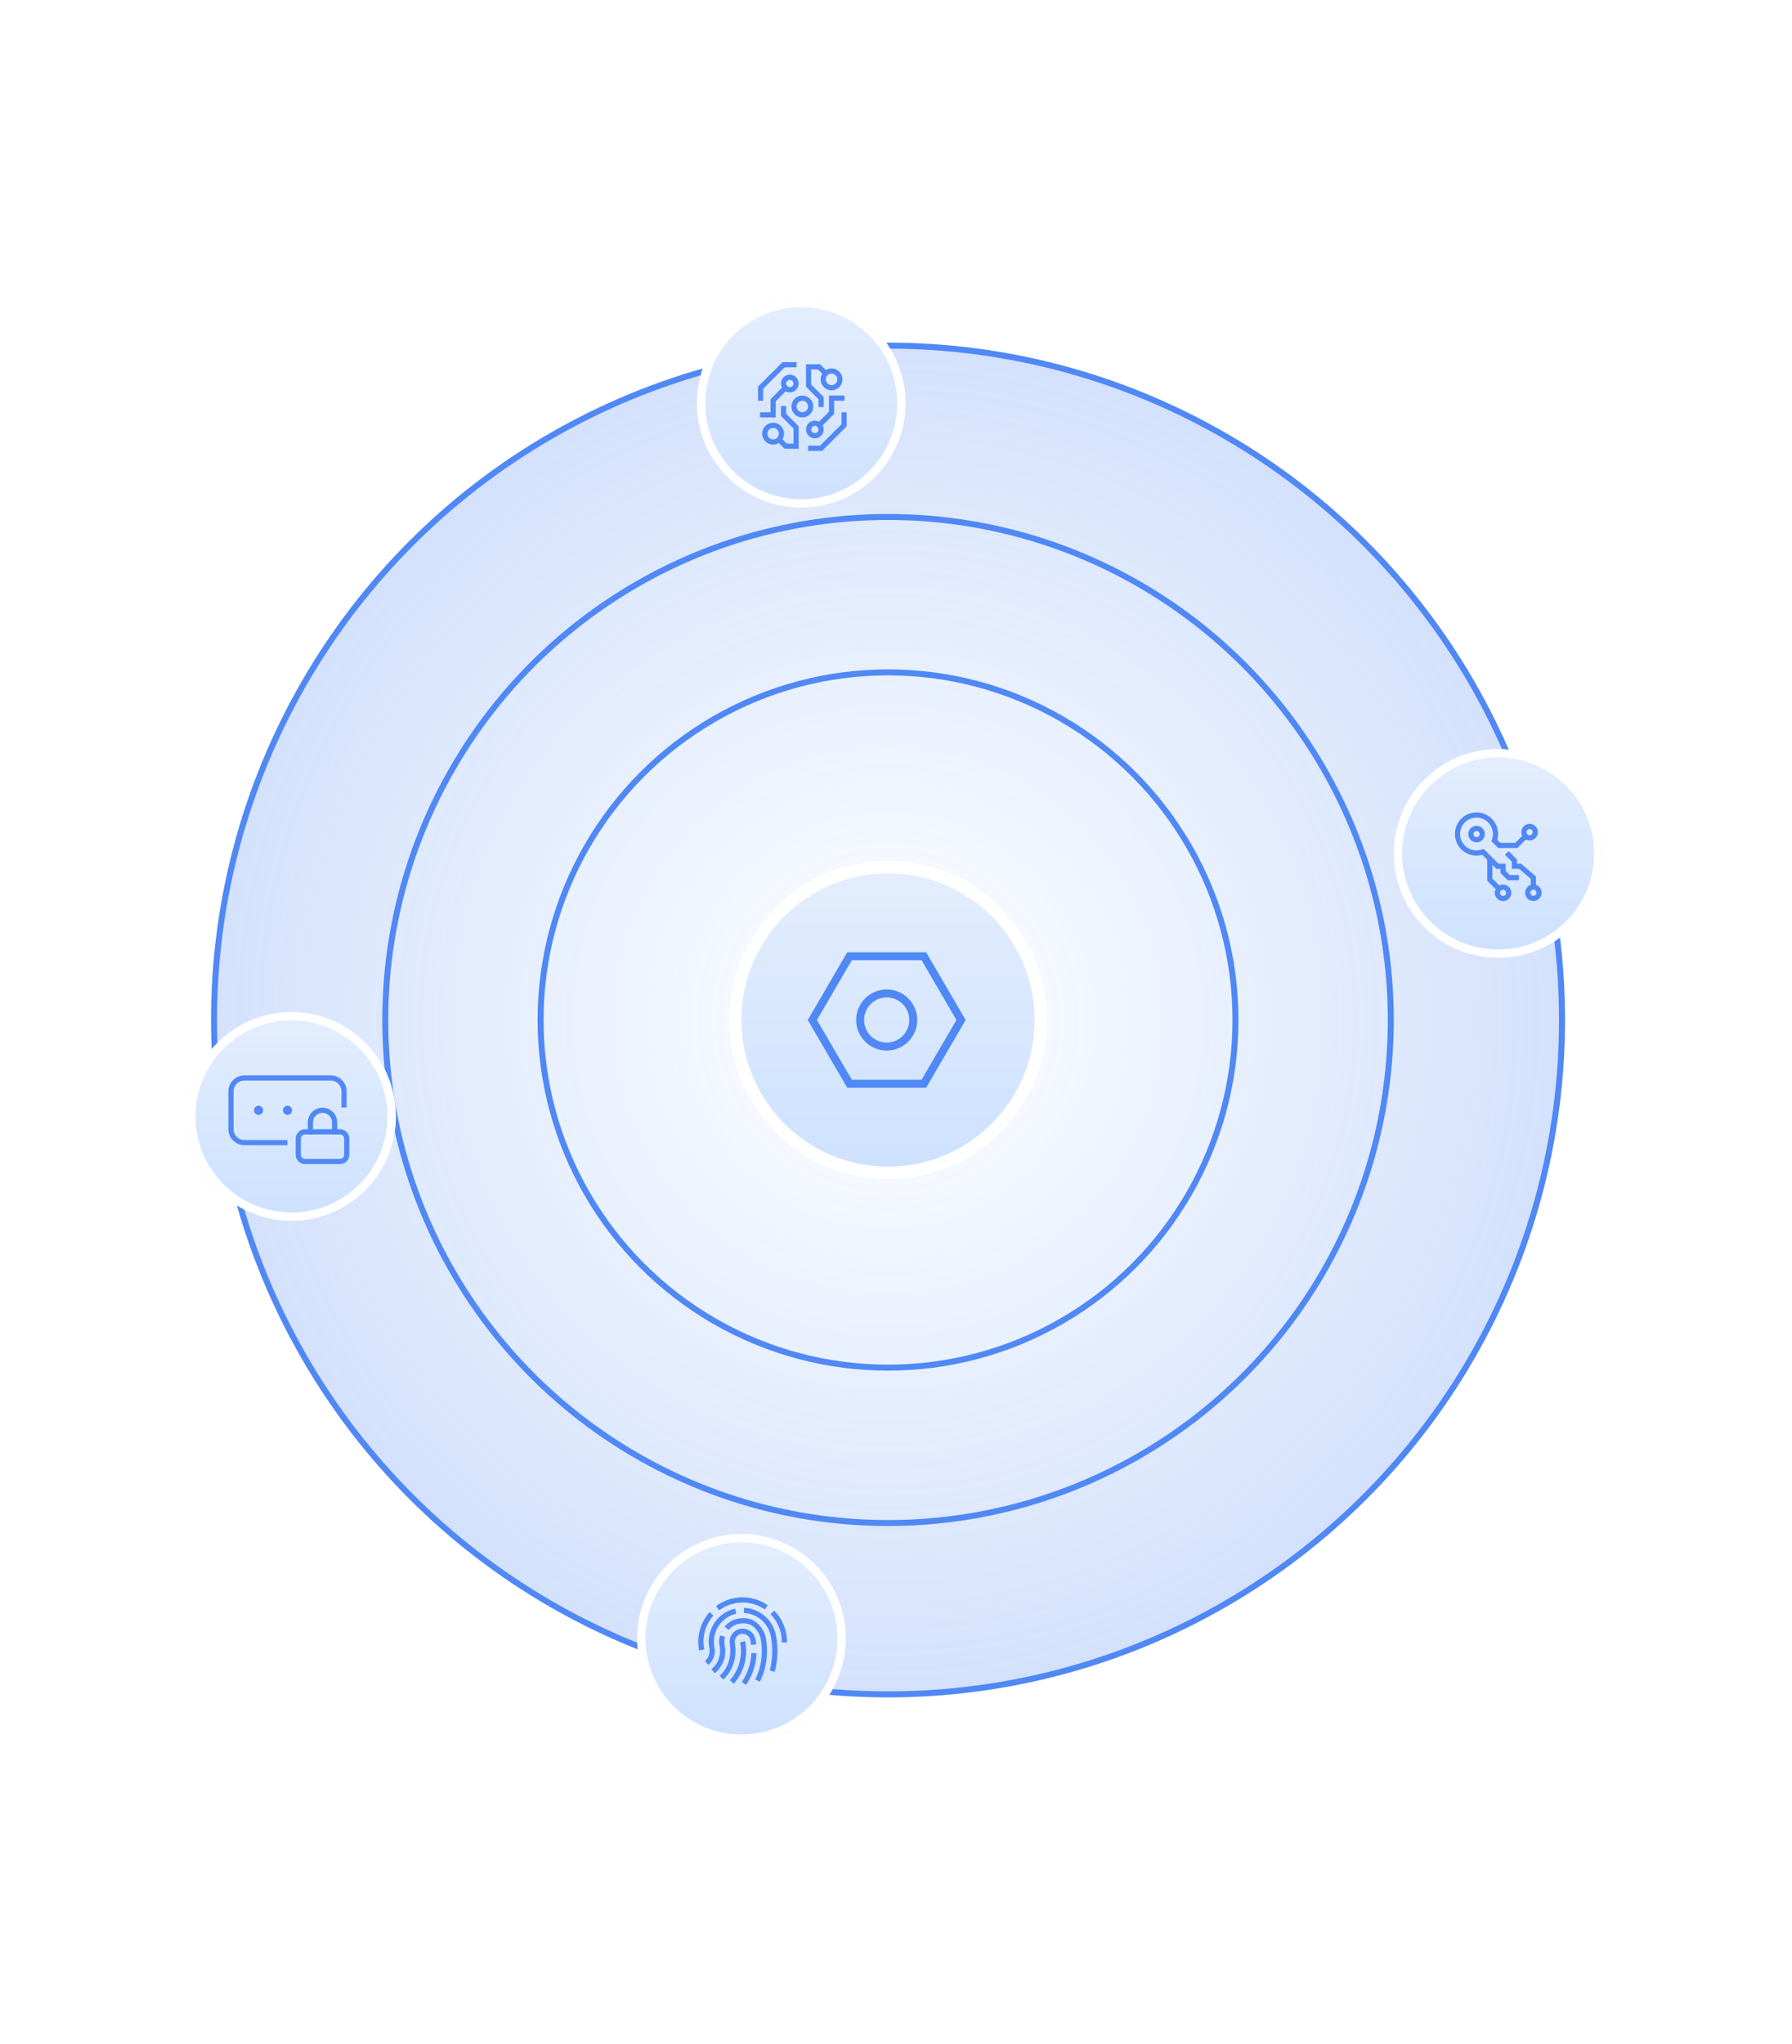 <svg width="450" height="513" viewBox="0 0 450 513" fill="none" xmlns="http://www.w3.org/2000/svg">
<circle cx="223" cy="256" r="170" fill="url(#paint0_radial_9943_7826)" fill-opacity="0.5"/>
<circle cx="223" cy="256" r="169.25" stroke="#5088F5" stroke-width="1.5"/>
<circle cx="223" cy="256" r="126.25" stroke="#5088F5" stroke-width="1.5"/>
<circle cx="223" cy="256" r="87.25" stroke="#5088F5" stroke-width="1.5"/>
<g filter="url(#filter0_d_9943_7826)">
<circle cx="223" cy="256" r="40" fill="url(#paint1_linear_9943_7826)"/>
<circle cx="223" cy="256" r="38.4" stroke="white" stroke-width="3.2"/>
</g>
<path d="M213.333 272L204 256L213.333 240H232L241.333 256L232 272H213.333Z" stroke="#5088F5" stroke-width="2" stroke-miterlimit="10" stroke-linecap="square"/>
<path d="M222.667 262.664C226.349 262.664 229.334 259.68 229.334 255.998C229.334 252.316 226.349 249.331 222.667 249.331C218.986 249.331 216.001 252.316 216.001 255.998C216.001 259.68 218.986 262.664 222.667 262.664Z" stroke="#5088F5" stroke-width="2" stroke-miterlimit="10" stroke-linecap="square"/>
<g filter="url(#filter1_d_9943_7826)">
<circle cx="376.201" cy="214.201" r="26.201" fill="url(#paint2_linear_9943_7826)"/>
<circle cx="376.201" cy="214.201" r="25.153" stroke="white" stroke-width="2.096"/>
</g>
<path d="M370.786 210.759C371.574 210.759 372.213 210.121 372.213 209.332C372.213 208.544 371.574 207.905 370.786 207.905C369.998 207.905 369.359 208.544 369.359 209.332C369.359 210.121 369.998 210.759 370.786 210.759Z" stroke="#5088F5" stroke-width="1.3" stroke-miterlimit="10"/>
<path d="M377.446 225.506C378.234 225.506 378.873 224.867 378.873 224.079C378.873 223.291 378.234 222.652 377.446 222.652C376.658 222.652 376.019 223.291 376.019 224.079C376.019 224.867 376.658 225.506 377.446 225.506Z" stroke="#5088F5" stroke-width="1.3" stroke-miterlimit="10"/>
<path d="M384.106 210.284C384.894 210.284 385.533 209.645 385.533 208.857C385.533 208.068 384.894 207.429 384.106 207.429C383.318 207.429 382.679 208.068 382.679 208.857C382.679 209.645 383.318 210.284 384.106 210.284Z" stroke="#5088F5" stroke-width="1.3" stroke-miterlimit="10" stroke-linecap="square"/>
<path d="M385.057 225.478C385.845 225.478 386.484 224.839 386.484 224.051C386.484 223.262 385.845 222.624 385.057 222.624C384.269 222.624 383.63 223.262 383.63 224.051C383.63 224.839 384.269 225.478 385.057 225.478Z" stroke="#5088F5" stroke-width="1.3" stroke-miterlimit="10" stroke-linecap="square"/>
<path d="M380.776 220.273H378.873L377.446 218.846V217.419H376.019L372.404 213.804C371.383 214.175 370.266 214.187 369.238 213.838C368.209 213.488 367.331 212.798 366.747 211.882C366.164 210.966 365.91 209.878 366.028 208.799C366.147 207.719 366.63 206.712 367.398 205.944C368.166 205.176 369.173 204.693 370.253 204.574C371.332 204.456 372.42 204.71 373.336 205.293C374.253 205.876 374.942 206.755 375.292 207.783C375.641 208.812 375.629 209.929 375.258 210.95L376.495 212.186H380.776L383.097 209.866" stroke="#5088F5" stroke-width="1.3" stroke-miterlimit="10" stroke-linecap="square"/>
<path d="M378.837 214.529L380.3 215.992V217.419H381.727L385.057 220.273V222.652V222.176" stroke="#5088F5" stroke-width="1.3" stroke-miterlimit="10" stroke-linecap="square"/>
<path d="M374.116 215.516V220.749L376.437 223.07" stroke="#5088F5" stroke-width="1.3" stroke-miterlimit="10"/>
<g filter="url(#filter2_d_9943_7826)">
<circle cx="201.201" cy="101.201" r="26.201" fill="url(#paint3_linear_9943_7826)"/>
<circle cx="201.201" cy="101.201" r="25.153" stroke="white" stroke-width="2.096"/>
</g>
<path d="M211.436 99.93H208.816V103.598L205.672 106.742L205.934 106.48" stroke="#5088F5" stroke-width="1.3" stroke-miterlimit="10" stroke-linecap="square"/>
<path d="M191.524 104.122H194.144V100.454L197.288 97.31L197.026 97.572" stroke="#5088F5" stroke-width="1.3" stroke-miterlimit="10" stroke-linecap="square"/>
<path d="M211.96 104.122V106.742L206.196 112.506H203.576" stroke="#5088F5" stroke-width="1.3" stroke-miterlimit="10" stroke-linecap="square"/>
<path d="M191 99.93V97.31L196.764 91.546H199.384" stroke="#5088F5" stroke-width="1.3" stroke-miterlimit="10" stroke-linecap="square"/>
<path d="M206.982 93.38L207.244 93.642L205.672 92.07H203.052V96.786L206.196 99.93V101.502" stroke="#5088F5" stroke-width="1.3" stroke-miterlimit="10" stroke-linecap="square"/>
<path d="M195.978 110.672L195.716 110.41L197.288 111.982H199.908V107.266L196.764 104.122V102.55" stroke="#5088F5" stroke-width="1.3" stroke-miterlimit="10" stroke-linecap="square"/>
<path d="M201.48 99.93C200.322 99.93 199.384 100.868 199.384 102.026C199.384 103.183 200.322 104.122 201.48 104.122C202.638 104.122 203.576 103.183 203.576 102.026C203.576 100.868 202.638 99.93 201.48 99.93Z" stroke="#5088F5" stroke-width="1.3" stroke-miterlimit="10" stroke-linecap="square"/>
<path d="M204.624 106.218C203.756 106.218 203.052 106.922 203.052 107.79C203.052 108.658 203.756 109.362 204.624 109.362C205.492 109.362 206.196 108.658 206.196 107.79C206.196 106.922 205.492 106.218 204.624 106.218Z" stroke="#5088F5" stroke-width="1.3" stroke-miterlimit="10" stroke-linecap="square"/>
<path d="M198.336 97.834C199.204 97.834 199.908 97.13 199.908 96.262C199.908 95.394 199.204 94.69 198.336 94.69C197.468 94.69 196.764 95.394 196.764 96.262C196.764 97.13 197.468 97.834 198.336 97.834Z" stroke="#5088F5" stroke-width="1.3" stroke-miterlimit="10" stroke-linecap="square"/>
<path d="M208.816 93.118C207.658 93.118 206.72 94.056 206.72 95.214C206.72 96.371 207.658 97.31 208.816 97.31C209.974 97.31 210.912 96.371 210.912 95.214C210.912 94.056 209.974 93.118 208.816 93.118Z" stroke="#5088F5" stroke-width="1.3" stroke-miterlimit="10" stroke-linecap="square"/>
<path d="M194.144 110.934C195.302 110.934 196.24 109.996 196.24 108.838C196.24 107.68 195.302 106.742 194.144 106.742C192.986 106.742 192.048 107.68 192.048 108.838C192.048 109.996 192.986 110.934 194.144 110.934Z" stroke="#5088F5" stroke-width="1.3" stroke-miterlimit="10" stroke-linecap="square"/>
<path d="M176.214 414.1C176.245 414.251 176.278 414.4 176.315 414.547" stroke="#5088F5" stroke-width="1.3" stroke-miterlimit="10"/>
<g filter="url(#filter3_d_9943_7826)">
<circle cx="186.201" cy="411.201" r="26.201" fill="url(#paint4_linear_9943_7826)"/>
<circle cx="186.201" cy="411.201" r="25.153" stroke="white" stroke-width="2.096"/>
</g>
<path d="M178.676 405.035C176.548 407.414 175.529 410.732 176.209 414.101" stroke="#5088F5" stroke-width="1.3" stroke-miterlimit="10"/>
<path d="M192.428 403.397C190.171 401.843 187.311 401.17 184.412 401.755C182.833 402.073 181.409 402.731 180.2 403.637" stroke="#5088F5" stroke-width="1.3" stroke-miterlimit="10"/>
<path d="M196.758 409.958C196.341 407.889 195.341 406.087 193.965 404.687" stroke="#5088F5" stroke-width="1.3" stroke-miterlimit="10"/>
<path d="M196.97 412.24C196.985 411.489 196.918 410.724 196.763 409.957" stroke="#5088F5" stroke-width="1.3" stroke-miterlimit="10"/>
<path d="M183.777 422.157C186.125 419.484 187.243 415.785 186.486 412.029" stroke="#5088F5" stroke-width="1.3" stroke-miterlimit="10"/>
<path d="M189.251 412.758C189.204 412.343 189.139 411.927 189.055 411.511L189.058 411.51C188.771 410.088 187.386 409.168 185.964 409.454C184.542 409.741 183.622 411.126 183.909 412.548C183.985 413.184 184.811 417.679 181.184 421.072" stroke="#5088F5" stroke-width="1.3" stroke-miterlimit="10"/>
<path d="M186.818 422.506C188.329 420.297 189.229 417.673 189.332 414.909" stroke="#5088F5" stroke-width="1.3" stroke-miterlimit="10"/>
<path d="M181.428 410.628C181.214 411.398 181.174 412.229 181.342 413.066L181.348 413.065C181.846 415.53 180.889 417.95 179.07 419.44" stroke="#5088F5" stroke-width="1.3" stroke-miterlimit="10"/>
<path d="M190.244 421.814C191.824 418.571 192.392 414.803 191.624 410.993C191.438 410.089 189.917 405.987 185.447 406.888C184.23 407.133 183.197 407.782 182.459 408.666" stroke="#5088F5" stroke-width="1.3" stroke-miterlimit="10"/>
<path d="M184.738 404.362C180.59 405.304 177.93 409.39 178.776 413.584L178.78 413.583C179.073 415.04 178.521 416.472 177.462 417.369" stroke="#5088F5" stroke-width="1.3" stroke-miterlimit="10"/>
<path d="M193.924 419.413C194.678 416.583 194.811 413.541 194.193 410.475L194.191 410.475C193.462 406.86 190.361 404.328 186.836 404.172" stroke="#5088F5" stroke-width="1.3" stroke-miterlimit="10"/>
<g filter="url(#filter4_d_9943_7826)">
<circle cx="73.201" cy="280.201" r="26.201" fill="url(#paint5_linear_9943_7826)"/>
<circle cx="73.201" cy="280.201" r="25.153" stroke="white" stroke-width="2.096"/>
</g>
<path d="M86.397 277.307V273.927C86.397 272.059 84.884 270.546 83.017 270.546H61.381C59.514 270.546 58 272.059 58 273.927V283.392C58 285.259 59.514 286.773 61.381 286.773H71.523" stroke="#5088F5" stroke-width="1.3" stroke-miterlimit="10" stroke-linecap="square"/>
<path d="M71.692 278.659C71.692 278.939 71.919 279.167 72.199 279.167C72.479 279.167 72.706 278.939 72.706 278.659C72.706 278.379 72.479 278.152 72.199 278.152C71.919 278.152 71.692 278.379 71.692 278.659Z" stroke="#5088F5" stroke-width="1.3" stroke-miterlimit="10" stroke-linecap="square"/>
<path d="M71.354 278.659C71.354 279.126 71.732 279.505 72.199 279.505C72.666 279.505 73.044 279.126 73.044 278.659C73.044 278.193 72.666 277.814 72.199 277.814C71.732 277.814 71.354 278.193 71.354 278.659Z" fill="#5088F5"/>
<path d="M64.423 278.659C64.423 278.939 64.65 279.167 64.93 279.167C65.21 279.167 65.437 278.939 65.437 278.659C65.437 278.379 65.21 278.152 64.93 278.152C64.65 278.152 64.423 278.379 64.423 278.659Z" stroke="#5088F5" stroke-width="1.3" stroke-miterlimit="10" stroke-linecap="square"/>
<path d="M64.085 278.659C64.085 279.126 64.464 279.505 64.93 279.505C65.397 279.505 65.775 279.126 65.775 278.659C65.775 278.193 65.397 277.814 64.93 277.814C64.464 277.814 64.085 278.193 64.085 278.659Z" fill="#5088F5"/>
<path d="M85.383 284.068H76.594C75.66 284.068 74.903 284.825 74.903 285.759V289.815C74.903 290.749 75.66 291.506 76.594 291.506H85.383C86.317 291.506 87.073 290.749 87.073 289.815V285.759C87.073 284.825 86.317 284.068 85.383 284.068Z" stroke="#5088F5" stroke-width="1.3" stroke-miterlimit="10" stroke-linecap="square"/>
<path d="M77.946 284.068V281.702C77.946 280.022 79.308 278.659 80.988 278.659C82.669 278.659 84.031 280.022 84.031 281.702V284.068" stroke="#5088F5" stroke-width="1.3" stroke-miterlimit="10" stroke-linecap="square"/>
<defs>
<filter id="filter0_d_9943_7826" x="175" y="208" width="96" height="96" filterUnits="userSpaceOnUse" color-interpolation-filters="sRGB">
<feFlood flood-opacity="0" result="BackgroundImageFix"/>
<feColorMatrix in="SourceAlpha" type="matrix" values="0 0 0 0 0 0 0 0 0 0 0 0 0 0 0 0 0 0 127 0" result="hardAlpha"/>
<feOffset/>
<feGaussianBlur stdDeviation="4"/>
<feComposite in2="hardAlpha" operator="out"/>
<feColorMatrix type="matrix" values="0 0 0 0 0.192 0 0 0 0 0.169 0 0 0 0 0.953 0 0 0 0.4 0"/>
<feBlend mode="normal" in2="BackgroundImageFix" result="effect1_dropShadow_9943_7826"/>
<feBlend mode="normal" in="SourceGraphic" in2="effect1_dropShadow_9943_7826" result="shape"/>
</filter>
<filter id="filter1_d_9943_7826" x="344.76" y="182.76" width="62.882" height="62.882" filterUnits="userSpaceOnUse" color-interpolation-filters="sRGB">
<feFlood flood-opacity="0" result="BackgroundImageFix"/>
<feColorMatrix in="SourceAlpha" type="matrix" values="0 0 0 0 0 0 0 0 0 0 0 0 0 0 0 0 0 0 127 0" result="hardAlpha"/>
<feOffset/>
<feGaussianBlur stdDeviation="2.62"/>
<feComposite in2="hardAlpha" operator="out"/>
<feColorMatrix type="matrix" values="0 0 0 0 0.192 0 0 0 0 0.169 0 0 0 0 0.953 0 0 0 0.4 0"/>
<feBlend mode="normal" in2="BackgroundImageFix" result="effect1_dropShadow_9943_7826"/>
<feBlend mode="normal" in="SourceGraphic" in2="effect1_dropShadow_9943_7826" result="shape"/>
</filter>
<filter id="filter2_d_9943_7826" x="169.76" y="69.76" width="62.882" height="62.882" filterUnits="userSpaceOnUse" color-interpolation-filters="sRGB">
<feFlood flood-opacity="0" result="BackgroundImageFix"/>
<feColorMatrix in="SourceAlpha" type="matrix" values="0 0 0 0 0 0 0 0 0 0 0 0 0 0 0 0 0 0 127 0" result="hardAlpha"/>
<feOffset/>
<feGaussianBlur stdDeviation="2.62"/>
<feComposite in2="hardAlpha" operator="out"/>
<feColorMatrix type="matrix" values="0 0 0 0 0.192 0 0 0 0 0.169 0 0 0 0 0.953 0 0 0 0.4 0"/>
<feBlend mode="normal" in2="BackgroundImageFix" result="effect1_dropShadow_9943_7826"/>
<feBlend mode="normal" in="SourceGraphic" in2="effect1_dropShadow_9943_7826" result="shape"/>
</filter>
<filter id="filter3_d_9943_7826" x="154.76" y="379.76" width="62.882" height="62.882" filterUnits="userSpaceOnUse" color-interpolation-filters="sRGB">
<feFlood flood-opacity="0" result="BackgroundImageFix"/>
<feColorMatrix in="SourceAlpha" type="matrix" values="0 0 0 0 0 0 0 0 0 0 0 0 0 0 0 0 0 0 127 0" result="hardAlpha"/>
<feOffset/>
<feGaussianBlur stdDeviation="2.62"/>
<feComposite in2="hardAlpha" operator="out"/>
<feColorMatrix type="matrix" values="0 0 0 0 0.192 0 0 0 0 0.169 0 0 0 0 0.953 0 0 0 0.4 0"/>
<feBlend mode="normal" in2="BackgroundImageFix" result="effect1_dropShadow_9943_7826"/>
<feBlend mode="normal" in="SourceGraphic" in2="effect1_dropShadow_9943_7826" result="shape"/>
</filter>
<filter id="filter4_d_9943_7826" x="41.76" y="248.76" width="62.882" height="62.882" filterUnits="userSpaceOnUse" color-interpolation-filters="sRGB">
<feFlood flood-opacity="0" result="BackgroundImageFix"/>
<feColorMatrix in="SourceAlpha" type="matrix" values="0 0 0 0 0 0 0 0 0 0 0 0 0 0 0 0 0 0 127 0" result="hardAlpha"/>
<feOffset/>
<feGaussianBlur stdDeviation="2.62"/>
<feComposite in2="hardAlpha" operator="out"/>
<feColorMatrix type="matrix" values="0 0 0 0 0.192 0 0 0 0 0.169 0 0 0 0 0.953 0 0 0 0.4 0"/>
<feBlend mode="normal" in2="BackgroundImageFix" result="effect1_dropShadow_9943_7826"/>
<feBlend mode="normal" in="SourceGraphic" in2="effect1_dropShadow_9943_7826" result="shape"/>
</filter>
<radialGradient id="paint0_radial_9943_7826" cx="0" cy="0" r="1" gradientUnits="userSpaceOnUse" gradientTransform="translate(223 256) rotate(90) scale(170)">
<stop stop-color="#5088F5" stop-opacity="0"/>
<stop offset="1" stop-color="#5088F5" stop-opacity="0.5"/>
</radialGradient>
<linearGradient id="paint1_linear_9943_7826" x1="223" y1="216" x2="223" y2="296" gradientUnits="userSpaceOnUse">
<stop stop-color="#E4EEFD"/>
<stop offset="1" stop-color="#CDE1FF"/>
</linearGradient>
<linearGradient id="paint2_linear_9943_7826" x1="376.201" y1="188" x2="376.201" y2="240.402" gradientUnits="userSpaceOnUse">
<stop stop-color="#E4EEFD"/>
<stop offset="1" stop-color="#CDE1FF"/>
</linearGradient>
<linearGradient id="paint3_linear_9943_7826" x1="201.201" y1="75" x2="201.201" y2="127.402" gradientUnits="userSpaceOnUse">
<stop stop-color="#E4EEFD"/>
<stop offset="1" stop-color="#CDE1FF"/>
</linearGradient>
<linearGradient id="paint4_linear_9943_7826" x1="186.201" y1="385" x2="186.201" y2="437.402" gradientUnits="userSpaceOnUse">
<stop stop-color="#E4EEFD"/>
<stop offset="1" stop-color="#CDE1FF"/>
</linearGradient>
<linearGradient id="paint5_linear_9943_7826" x1="73.201" y1="254" x2="73.201" y2="306.402" gradientUnits="userSpaceOnUse">
<stop stop-color="#E4EEFD"/>
<stop offset="1" stop-color="#CDE1FF"/>
</linearGradient>
</defs>
</svg>
